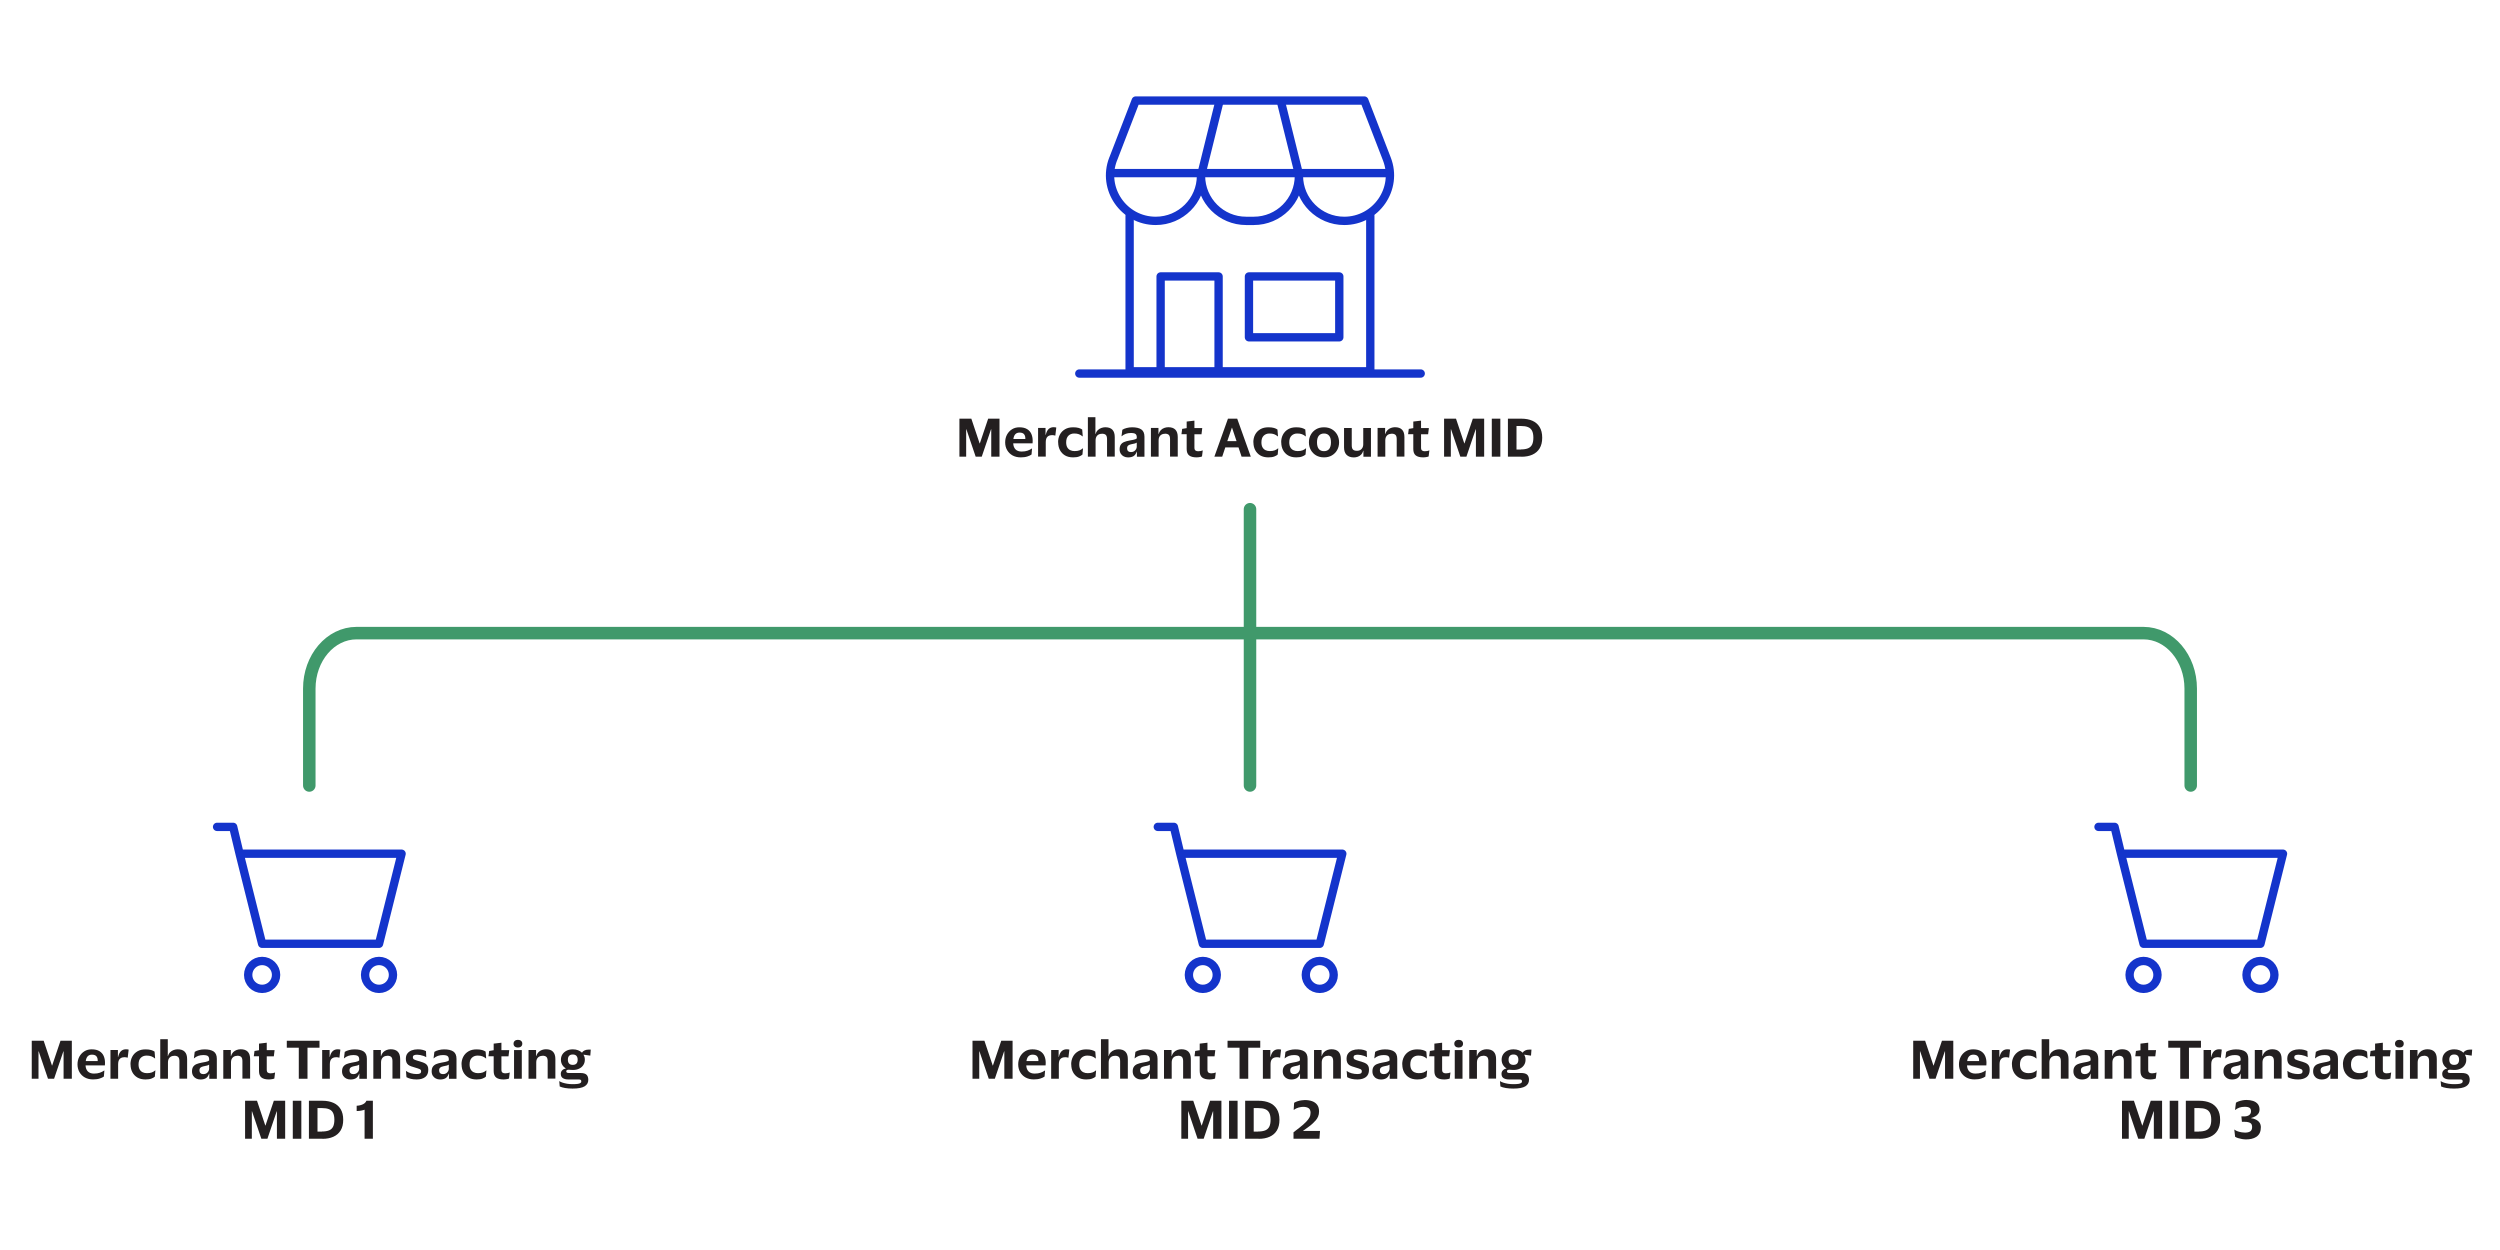 <?xml version="1.0" encoding="UTF-8"?><svg id="Layer_1" xmlns="http://www.w3.org/2000/svg" viewBox="0 0 600 300"><defs><style>.cls-1{stroke:#40996b;stroke-miterlimit:10;stroke-width:3px;}.cls-1,.cls-2,.cls-3{stroke-linecap:round;}.cls-1,.cls-2,.cls-3,.cls-4{fill:none;}.cls-5{fill:#231f20;}.cls-2,.cls-3,.cls-4{stroke:#1434cb;stroke-width:2px;}.cls-3,.cls-4{stroke-linejoin:round;}</style></defs><path class="cls-5" d="M230.26,109.6v-9.12h2.86l1.99,5.94h.05l2-5.94h2.72v9.12h-1.98v-6.58h-.05l-2.23,6.58h-1.46l-2.23-6.58h-.05v6.58h-1.62Z"/><path class="cls-5" d="M245.2,108.37c.55,0,1.02-.07,1.41-.21.39-.14.73-.31,1.03-.52h.05l-.12,1.44c-.22.17-.55.33-.99.47-.44.15-.98.22-1.61.22-.75,0-1.41-.16-1.97-.47-.56-.32-.99-.75-1.3-1.29s-.46-1.16-.46-1.85.15-1.3.44-1.85c.3-.54.7-.97,1.21-1.29.51-.32,1.1-.47,1.75-.47.78,0,1.4.15,1.87.44.47.29.81.68,1.02,1.17.21.49.31,1.03.31,1.62,0,.09,0,.19-.01.31,0,.12-.02.22-.02.31h-4.64c.03.63.22,1.11.55,1.45.34.34.83.52,1.48.52ZM244.69,103.82c-.85,0-1.34.51-1.48,1.54h2.87v-.16c0-.42-.11-.75-.32-1-.21-.25-.57-.38-1.07-.38Z"/><path class="cls-5" d="M252.44,104.44c-.46,0-.82.14-1.08.41s-.38.71-.38,1.31v3.43h-1.84v-6.89h1.79v1.67h.05c.15-.66.39-1.14.71-1.42s.71-.42,1.17-.42c.29,0,.5.03.65.08l-.23,1.93h-.05c-.09-.03-.2-.06-.32-.08s-.28-.04-.47-.04Z"/><path class="cls-5" d="M253.94,106.16c0-.69.14-1.3.43-1.85.28-.54.7-.97,1.24-1.29.54-.32,1.19-.47,1.94-.47.55,0,1,.05,1.36.16.35.11.62.23.82.38l.13,1.64h-.05c-.28-.23-.57-.41-.88-.52-.31-.12-.69-.17-1.13-.17-.56,0-1.02.18-1.38.53-.36.35-.54.88-.54,1.6,0,.49.09.89.26,1.19s.42.54.72.68c.3.15.65.22,1.03.22.47,0,.86-.06,1.16-.17.3-.11.57-.27.81-.48h.06l-.13,1.48c-.18.18-.46.33-.82.47-.36.14-.84.21-1.43.21-.76,0-1.41-.16-1.94-.47-.53-.32-.94-.75-1.22-1.29-.28-.54-.42-1.16-.42-1.85Z"/><path class="cls-5" d="M264.43,104.11c-.46,0-.82.14-1.09.42-.27.28-.4.67-.4,1.16v3.91h-1.85v-9.48h1.81v4.04h.05c.1-.38.28-.69.53-.93.25-.24.53-.41.85-.52.32-.11.63-.17.94-.17,1.51,0,2.27.79,2.27,2.36v4.69h-1.85v-4.19c0-.46-.09-.8-.28-1-.18-.2-.51-.31-.98-.31Z"/><path class="cls-5" d="M269.16,104.72l.2-1.57c.26-.18.6-.32,1.03-.43.43-.11.87-.17,1.31-.17.97,0,1.7.17,2.21.51.5.34.76.93.76,1.76v4.79h-1.81v-1.21h-.05c-.18.51-.43.87-.76,1.07s-.77.31-1.32.31c-.37,0-.7-.08-1.01-.23-.3-.15-.55-.37-.73-.66s-.28-.64-.28-1.06c0-.47.1-.85.29-1.12.19-.28.46-.49.81-.63.35-.14.75-.26,1.22-.34.4-.07.72-.13.95-.18.23-.05.41-.1.53-.15.12-.05.23-.11.32-.19v-.28c0-.35-.1-.61-.29-.77s-.56-.25-1.12-.25c-.44,0-.84.06-1.21.19-.37.13-.71.33-1.02.6h-.04ZM272.82,107.22v-1c-.1.08-.26.15-.48.22s-.52.13-.88.19c-.3.06-.53.16-.7.3-.17.14-.26.37-.26.68,0,.29.08.51.25.66.16.15.39.23.68.23.3,0,.56-.07.76-.2s.36-.3.47-.5c.11-.2.16-.4.16-.59Z"/><path class="cls-5" d="M279.56,104.11c-.46,0-.82.14-1.09.42-.27.28-.4.67-.4,1.16v3.91h-1.85v-6.89h1.81v1.46h.04c.11-.38.29-.7.53-.94.24-.24.52-.42.84-.53s.63-.17.94-.17c1.52,0,2.28.79,2.28,2.36v4.69h-1.85v-4.19c0-.46-.09-.8-.28-1-.19-.2-.51-.31-.98-.31Z"/><path class="cls-5" d="M286.66,107.42c0,.34.08.58.25.7s.38.18.65.18c.24,0,.45-.02.62-.06.17-.04.33-.09.46-.14h.02l-.18,1.45c-.07.04-.19.08-.34.11-.16.04-.32.06-.5.08-.18.02-.33.03-.46.03-.8,0-1.4-.16-1.79-.47-.4-.32-.59-.83-.59-1.55v-3.54h-1.25l.17-1.28,1.08-.18v-1.58l1.86-.22v1.78h1.88l-.18,1.49h-1.7v3.22Z"/><path class="cls-5" d="M293.33,109.6h-1.88l3.26-9.12h2.22l3.26,9.12h-2.21l-.74-2.22h-3.17l-.74,2.22ZM294.55,105.87h2.22l-1.08-3.22h-.04l-1.1,3.22Z"/><path class="cls-5" d="M300.8,106.16c0-.69.14-1.3.43-1.85.28-.54.7-.97,1.24-1.29.54-.32,1.19-.47,1.94-.47.55,0,1,.05,1.36.16.35.11.62.23.82.38l.13,1.64h-.05c-.28-.23-.57-.41-.88-.52-.31-.12-.69-.17-1.13-.17-.56,0-1.02.18-1.38.53-.36.35-.54.88-.54,1.6,0,.49.09.89.26,1.19s.42.54.72.68c.3.15.65.22,1.03.22.47,0,.86-.06,1.16-.17.3-.11.57-.27.81-.48h.06l-.13,1.48c-.18.18-.46.33-.82.47-.36.14-.84.21-1.43.21-.76,0-1.41-.16-1.94-.47-.53-.32-.94-.75-1.22-1.29-.28-.54-.42-1.16-.42-1.85Z"/><path class="cls-5" d="M307.48,106.16c0-.69.14-1.3.43-1.85.28-.54.7-.97,1.24-1.29.54-.32,1.19-.47,1.94-.47.55,0,1,.05,1.36.16.35.11.62.23.82.38l.13,1.64h-.05c-.28-.23-.57-.41-.88-.52-.31-.12-.69-.17-1.13-.17-.56,0-1.02.18-1.38.53-.36.35-.54.88-.54,1.6,0,.49.09.89.26,1.19s.42.54.72.68c.3.15.65.22,1.03.22.47,0,.86-.06,1.16-.17.3-.11.57-.27.81-.48h.06l-.13,1.48c-.18.18-.46.33-.82.47-.36.14-.84.21-1.43.21-.76,0-1.41-.16-1.94-.47-.53-.32-.94-.75-1.22-1.29-.28-.54-.42-1.16-.42-1.85Z"/><path class="cls-5" d="M317.76,102.55c.72,0,1.35.16,1.89.47.54.32.96.75,1.27,1.29.3.54.46,1.16.46,1.85s-.15,1.3-.46,1.85c-.3.54-.73.97-1.27,1.29-.54.32-1.17.47-1.89.47s-1.35-.16-1.89-.47c-.54-.32-.96-.75-1.27-1.29-.3-.54-.46-1.16-.46-1.85s.15-1.3.46-1.85c.3-.54.73-.97,1.27-1.29.54-.32,1.17-.47,1.89-.47ZM317.76,108.28c.54,0,.96-.18,1.24-.53.28-.36.43-.89.43-1.59s-.14-1.22-.43-1.58c-.28-.36-.7-.54-1.24-.54s-.96.18-1.25.54c-.29.36-.43.89-.43,1.58s.14,1.23.43,1.59c.29.36.7.53,1.25.53Z"/><path class="cls-5" d="M325.69,108.19c.45,0,.81-.14,1.08-.43.27-.29.41-.66.41-1.13v-3.91h1.85v6.89h-1.81v-1.43h-.04c-.11.38-.28.69-.52.93-.23.24-.5.41-.8.51-.3.1-.61.16-.92.16-.75,0-1.33-.2-1.75-.61-.41-.4-.62-1-.62-1.78v-4.67h1.85v4.16c0,.46.09.8.28,1,.18.2.51.31.98.31Z"/><path class="cls-5" d="M333.96,104.11c-.46,0-.82.14-1.09.42-.27.28-.4.67-.4,1.16v3.91h-1.85v-6.89h1.81v1.46h.04c.11-.38.29-.7.53-.94.24-.24.52-.42.84-.53.32-.11.63-.17.94-.17,1.52,0,2.28.79,2.28,2.36v4.69h-1.85v-4.19c0-.46-.09-.8-.28-1-.19-.2-.51-.31-.98-.31Z"/><path class="cls-5" d="M341.05,107.42c0,.34.08.58.25.7s.38.18.65.18c.24,0,.45-.02.62-.06.17-.04.33-.09.46-.14h.02l-.18,1.45c-.07.04-.19.08-.34.11s-.32.06-.5.08c-.18.02-.33.03-.46.03-.8,0-1.4-.16-1.79-.47-.4-.32-.59-.83-.59-1.55v-3.54h-1.25l.17-1.28,1.08-.18v-1.58l1.86-.22v1.78h1.88l-.18,1.49h-1.7v3.22Z"/><path class="cls-5" d="M346.58,109.6v-9.12h2.86l1.99,5.94h.05l2-5.94h2.72v9.12h-1.98v-6.58h-.05l-2.23,6.58h-1.46l-2.23-6.58h-.05v6.58h-1.62Z"/><path class="cls-5" d="M358.03,109.6v-9.12h2.05v9.12h-2.05Z"/><path class="cls-5" d="M365.12,109.6h-3.22v-9.12h3.22c1.02,0,1.9.17,2.65.5s1.33.83,1.74,1.51c.41.67.62,1.52.62,2.56s-.21,1.88-.62,2.56c-.41.67-.99,1.17-1.74,1.51s-1.63.5-2.65.5ZM365.04,107.86c.67,0,1.23-.09,1.67-.26.44-.18.77-.47.98-.88s.32-.97.32-1.67-.11-1.26-.32-1.67c-.21-.41-.54-.71-.98-.88-.44-.18-1-.26-1.67-.26h-1.08v5.64h1.08Z"/><path class="cls-3" d="M328.87,51.81v37.31h-57.76v-37.31"/><path class="cls-4" d="M267.15,38.17c-2.76,7.15,2.56,14.84,10.23,14.84,5.98,0,10.86-4.85,10.86-10.83,0,5.98,4.85,10.83,10.83,10.83h1.84c5.98,0,10.83-4.85,10.83-10.83,0,5.98,4.88,10.83,10.87,10.83,7.67,0,13-7.7,10.24-14.85l-5.42-14.03h-54.85l-5.42,14.04Z"/><line class="cls-4" x1="266.42" y1="41.55" x2="333.58" y2="41.55"/><line class="cls-4" x1="288.24" y1="42.19" x2="292.71" y2="24.14"/><line class="cls-4" x1="311.72" y1="41.73" x2="307.25" y2="23.68"/><polyline class="cls-3" points="278.55 89.12 278.55 66.35 292.46 66.35 292.46 89.12"/><rect class="cls-3" x="299.75" y="66.35" width="21.68" height="14.6"/><path class="cls-2" d="M259.03,89.65h81.94"/><path class="cls-3" d="M52.1,198.45h3.86l1.54,6.44M57.5,204.89l5.41,21.62h28.06l5.41-21.62h-38.87Z"/><circle class="cls-3" cx="62.91" cy="233.98" r="3.35"/><circle class="cls-3" cx="90.97" cy="233.98" r="3.35"/><path class="cls-5" d="M7.62,258.9v-9.12h2.86l1.99,5.94h.05l2-5.94h2.72v9.12h-1.98v-6.58h-.05l-2.23,6.58h-1.46l-2.23-6.58h-.05v6.58h-1.62Z"/><path class="cls-5" d="M22.56,257.66c.55,0,1.02-.07,1.41-.21.39-.14.73-.31,1.03-.52h.05l-.12,1.44c-.22.17-.55.33-.99.47-.44.15-.98.22-1.61.22-.75,0-1.41-.16-1.97-.47s-.99-.75-1.3-1.29c-.3-.54-.46-1.16-.46-1.85s.15-1.3.44-1.85c.3-.54.7-.97,1.21-1.29.51-.32,1.1-.47,1.75-.47.78,0,1.4.15,1.87.44.47.29.81.68,1.02,1.17.21.49.31,1.03.31,1.62,0,.09,0,.19-.01.31s-.02.22-.02.31h-4.64c.03.63.22,1.11.55,1.45.34.34.83.52,1.48.52ZM22.06,253.12c-.85,0-1.34.51-1.48,1.54h2.87v-.16c0-.42-.11-.75-.32-1-.21-.25-.57-.38-1.07-.38Z"/><path class="cls-5" d="M29.81,253.74c-.46,0-.82.14-1.08.41s-.38.71-.38,1.31v3.43h-1.84v-6.89h1.79v1.67h.05c.15-.66.39-1.14.71-1.42.32-.28.71-.42,1.17-.42.29,0,.5.03.65.08l-.23,1.93h-.05c-.09-.03-.2-.06-.32-.08s-.28-.04-.47-.04Z"/><path class="cls-5" d="M31.31,255.46c0-.69.14-1.3.43-1.85.28-.54.7-.97,1.24-1.29s1.19-.47,1.94-.47c.55,0,1,.05,1.36.16s.62.23.82.38l.13,1.64h-.05c-.28-.23-.57-.41-.88-.52-.31-.12-.69-.17-1.13-.17-.56,0-1.02.18-1.38.53-.36.35-.54.88-.54,1.6,0,.49.09.89.26,1.19s.42.54.72.68c.3.15.65.22,1.03.22.47,0,.86-.06,1.16-.17.3-.11.57-.27.81-.48h.06l-.13,1.48c-.18.18-.46.33-.82.47-.36.14-.84.21-1.43.21-.76,0-1.41-.16-1.94-.47-.53-.32-.94-.75-1.22-1.29-.28-.54-.42-1.16-.42-1.85Z"/><path class="cls-5" d="M41.8,253.4c-.46,0-.82.14-1.09.42-.27.28-.4.67-.4,1.16v3.91h-1.85v-9.48h1.81v4.04h.05c.1-.38.28-.69.53-.93.25-.24.53-.41.85-.52.32-.11.63-.17.94-.17,1.51,0,2.27.79,2.27,2.36v4.69h-1.85v-4.19c0-.46-.09-.8-.28-1s-.51-.31-.98-.31Z"/><path class="cls-5" d="M46.53,254.02l.2-1.57c.26-.18.6-.32,1.03-.43.43-.11.87-.17,1.31-.17.97,0,1.7.17,2.21.51.5.34.76.93.76,1.76v4.79h-1.81v-1.21h-.05c-.18.51-.43.87-.76,1.07-.33.2-.77.31-1.32.31-.37,0-.7-.08-1.01-.23-.3-.15-.55-.37-.73-.66-.18-.29-.28-.64-.28-1.06,0-.47.1-.85.29-1.12s.46-.49.81-.63.75-.26,1.22-.34c.4-.07.72-.13.95-.18.23-.05.41-.1.53-.15.12-.05.23-.11.32-.19v-.28c0-.35-.1-.61-.29-.77-.19-.16-.56-.25-1.12-.25-.44,0-.84.06-1.21.19s-.71.33-1.02.6h-.04ZM50.19,256.51v-1c-.1.08-.26.15-.48.22s-.52.13-.88.19c-.3.06-.53.16-.7.3-.17.14-.26.37-.26.68,0,.29.08.51.25.66.16.15.39.23.68.23.3,0,.56-.07.76-.2.2-.13.36-.3.47-.5.11-.2.16-.4.16-.59Z"/><path class="cls-5" d="M56.93,253.4c-.46,0-.82.14-1.09.42-.27.28-.4.67-.4,1.16v3.91h-1.85v-6.89h1.81v1.46h.04c.11-.38.29-.7.53-.94.24-.24.52-.42.84-.53.32-.11.63-.17.94-.17,1.52,0,2.28.79,2.28,2.36v4.69h-1.85v-4.19c0-.46-.09-.8-.28-1-.19-.2-.51-.31-.98-.31Z"/><path class="cls-5" d="M64.02,256.72c0,.34.08.58.25.7.17.12.38.18.65.18.24,0,.45-.02.62-.06.17-.04.33-.09.46-.14h.02l-.18,1.45c-.07.04-.19.08-.34.11-.16.04-.32.06-.5.08-.18.02-.33.03-.46.03-.8,0-1.4-.16-1.79-.47s-.59-.83-.59-1.55v-3.54h-1.25l.17-1.28,1.08-.18v-1.58l1.86-.22v1.78h1.88l-.18,1.49h-1.7v3.22Z"/><path class="cls-5" d="M71.71,258.9v-7.45h-2.88v-1.67h7.85v1.67h-2.88v7.45h-2.09Z"/><path class="cls-5" d="M80.62,253.74c-.46,0-.82.14-1.08.41s-.38.71-.38,1.31v3.43h-1.84v-6.89h1.79v1.67h.05c.15-.66.39-1.14.71-1.42.32-.28.71-.42,1.17-.42.29,0,.5.03.65.08l-.23,1.93h-.05c-.09-.03-.2-.06-.32-.08s-.28-.04-.47-.04Z"/><path class="cls-5" d="M82.54,254.02l.2-1.57c.26-.18.6-.32,1.03-.43.43-.11.87-.17,1.31-.17.97,0,1.7.17,2.21.51.5.34.76.93.76,1.76v4.79h-1.81v-1.21h-.05c-.18.51-.43.87-.76,1.07-.33.2-.77.31-1.32.31-.37,0-.7-.08-1.01-.23-.3-.15-.55-.37-.73-.66-.18-.29-.28-.64-.28-1.06,0-.47.1-.85.29-1.12s.46-.49.81-.63.75-.26,1.22-.34c.4-.07.72-.13.95-.18.23-.05.41-.1.53-.15.12-.05.23-.11.32-.19v-.28c0-.35-.1-.61-.29-.77-.19-.16-.56-.25-1.12-.25-.44,0-.84.06-1.21.19s-.71.33-1.02.6h-.04ZM86.2,256.51v-1c-.1.08-.26.15-.48.22s-.52.13-.88.19c-.3.06-.53.16-.7.3-.17.14-.26.37-.26.68,0,.29.08.51.25.66.16.15.39.23.68.23.3,0,.56-.07.76-.2.2-.13.36-.3.47-.5.11-.2.16-.4.16-.59Z"/><path class="cls-5" d="M92.94,253.4c-.46,0-.82.14-1.09.42-.27.28-.4.67-.4,1.16v3.91h-1.85v-6.89h1.81v1.46h.04c.11-.38.29-.7.53-.94.24-.24.52-.42.84-.53.32-.11.63-.17.94-.17,1.52,0,2.28.79,2.28,2.36v4.69h-1.85v-4.19c0-.46-.09-.8-.28-1-.19-.2-.51-.31-.98-.31Z"/><path class="cls-5" d="M97.41,254.04c0-.48.12-.88.37-1.21.25-.33.59-.57,1.01-.74.43-.16.91-.25,1.46-.25.46,0,.86.04,1.19.13.33.09.6.19.8.3l.06,1.45h-.02c-.17-.11-.38-.21-.63-.3-.25-.09-.52-.16-.79-.21-.28-.05-.53-.08-.75-.08-.3,0-.54.04-.73.12-.19.08-.29.24-.29.49s.1.43.29.53c.2.1.54.22,1.03.37.35.1.67.2.97.3.29.1.54.21.75.35.21.14.37.32.49.55.12.23.17.53.17.91,0,.78-.25,1.36-.74,1.74-.5.38-1.18.58-2.04.58-.54,0-1.01-.05-1.41-.15-.4-.1-.75-.23-1.05-.4l-.12-1.5h.01c.33.25.72.44,1.17.56s.91.19,1.37.19c.39,0,.67-.05.84-.15s.25-.27.25-.51-.11-.41-.34-.52c-.22-.1-.6-.23-1.12-.38-.33-.1-.63-.19-.89-.28-.27-.09-.5-.21-.7-.35-.2-.14-.35-.34-.46-.58-.11-.24-.16-.56-.16-.95Z"/><path class="cls-5" d="M104.05,254.02l.2-1.57c.26-.18.6-.32,1.03-.43.43-.11.87-.17,1.31-.17.97,0,1.7.17,2.21.51.5.34.76.93.76,1.76v4.79h-1.81v-1.21h-.05c-.18.51-.43.87-.76,1.07-.33.2-.77.31-1.32.31-.37,0-.7-.08-1.01-.23-.3-.15-.55-.37-.73-.66-.18-.29-.28-.64-.28-1.06,0-.47.1-.85.29-1.12s.46-.49.81-.63.75-.26,1.22-.34c.4-.07.72-.13.95-.18.23-.05.41-.1.53-.15.12-.05.23-.11.32-.19v-.28c0-.35-.1-.61-.29-.77-.19-.16-.56-.25-1.12-.25-.44,0-.84.06-1.21.19s-.71.33-1.02.6h-.04ZM107.71,256.51v-1c-.1.08-.26.15-.48.22s-.52.13-.88.19c-.3.06-.53.16-.7.3-.17.14-.26.37-.26.68,0,.29.08.51.25.66.16.15.39.23.68.23.3,0,.56-.07.76-.2.2-.13.36-.3.47-.5.11-.2.16-.4.16-.59Z"/><path class="cls-5" d="M110.76,255.46c0-.69.14-1.3.43-1.85.28-.54.7-.97,1.24-1.29s1.19-.47,1.94-.47c.55,0,1,.05,1.36.16s.62.23.82.38l.13,1.64h-.05c-.28-.23-.57-.41-.88-.52-.31-.12-.69-.17-1.13-.17-.56,0-1.02.18-1.38.53-.36.35-.54.88-.54,1.6,0,.49.09.89.26,1.19s.42.54.72.68c.3.15.65.22,1.03.22.47,0,.86-.06,1.16-.17.3-.11.57-.27.81-.48h.06l-.13,1.48c-.18.18-.46.33-.82.47-.36.14-.84.21-1.43.21-.76,0-1.41-.16-1.94-.47-.53-.32-.94-.75-1.22-1.29-.28-.54-.42-1.16-.42-1.85Z"/><path class="cls-5" d="M120.34,256.72c0,.34.08.58.25.7.17.12.38.18.65.18.24,0,.45-.02.62-.06.17-.04.33-.09.46-.14h.02l-.18,1.45c-.07.04-.19.08-.34.11-.16.04-.32.06-.5.08-.18.02-.33.03-.46.03-.8,0-1.4-.16-1.79-.47s-.59-.83-.59-1.55v-3.54h-1.25l.17-1.28,1.08-.18v-1.58l1.86-.22v1.78h1.88l-.18,1.49h-1.7v3.22Z"/><path class="cls-5" d="M123.25,250.48c0-.28.1-.5.29-.67.2-.17.45-.25.76-.25s.57.08.76.25c.2.17.29.39.29.67s-.1.52-.29.68c-.2.17-.45.25-.76.25s-.57-.08-.76-.25c-.2-.17-.29-.4-.29-.68ZM125.23,252.01v6.89h-1.86v-6.89h1.86Z"/><path class="cls-5" d="M130.19,253.4c-.46,0-.82.14-1.09.42-.27.28-.4.67-.4,1.16v3.91h-1.85v-6.89h1.81v1.46h.04c.11-.38.29-.7.53-.94.24-.24.52-.42.84-.53.32-.11.63-.17.94-.17,1.52,0,2.28.79,2.28,2.36v4.69h-1.85v-4.19c0-.46-.09-.8-.28-1-.19-.2-.51-.31-.98-.31Z"/><path class="cls-5" d="M139.29,257.52c.7,0,1.19.14,1.47.41.28.27.43.68.43,1.24,0,.66-.29,1.18-.87,1.54-.58.36-1.55.55-2.91.55-.66,0-1.26-.05-1.8-.14s-.96-.22-1.28-.37l-.11-1.27h.04c.16.12.41.24.74.35.33.11.71.2,1.13.27.42.07.86.1,1.32.1.55,0,.98-.03,1.27-.08.3-.05.5-.13.62-.23.12-.1.17-.22.17-.37,0-.17-.05-.28-.14-.35-.09-.06-.25-.1-.47-.1h-2.51c-.54,0-.98-.11-1.31-.32s-.49-.56-.49-1.04c0-.34.12-.63.35-.85.23-.22.52-.37.88-.44h0c-.38-.22-.67-.5-.88-.86-.21-.36-.32-.77-.32-1.23,0-.49.12-.92.36-1.29.24-.37.58-.66,1.01-.88s.93-.32,1.49-.32c.46,0,.87.07,1.24.21.37.14.68.33.94.58h.05c.1-.22.3-.4.58-.53.28-.13.57-.19.88-.19h.61l-.11,1.44-1.61-.23-.02.04c.22.34.32.73.32,1.16,0,.5-.12.93-.37,1.3-.24.37-.58.66-1.01.86-.43.21-.93.31-1.49.31-.22,0-.43,0-.61-.03s-.31-.03-.37-.03c-.41,0-.61.12-.61.37,0,.15.05.26.15.32.1.06.23.09.4.09h2.87ZM137.46,253.08c-.39,0-.69.11-.88.33-.2.22-.29.53-.29.92s.1.71.29.92c.2.22.49.32.88.32s.7-.11.89-.32c.2-.22.29-.52.29-.92s-.1-.7-.29-.92c-.2-.22-.49-.33-.89-.33Z"/><path class="cls-5" d="M58.82,273.3v-9.12h2.86l1.99,5.94h.05l2-5.94h2.72v9.12h-1.98v-6.58h-.05l-2.23,6.58h-1.46l-2.23-6.58h-.05v6.58h-1.62Z"/><path class="cls-5" d="M70.27,273.3v-9.12h2.05v9.12h-2.05Z"/><path class="cls-5" d="M77.36,273.3h-3.22v-9.12h3.22c1.02,0,1.9.17,2.65.5s1.33.83,1.74,1.51c.41.67.62,1.52.62,2.56s-.21,1.88-.62,2.56c-.41.67-.99,1.17-1.74,1.51s-1.63.5-2.65.5ZM77.28,271.56c.67,0,1.23-.09,1.67-.26s.77-.47.98-.88c.21-.41.32-.97.32-1.67s-.11-1.26-.32-1.67-.54-.71-.98-.88c-.44-.18-1-.26-1.67-.26h-1.08v5.64h1.08Z"/><path class="cls-5" d="M87.49,266.33c-.15.07-.41.14-.77.21-.36.07-.74.11-1.12.11v-1.27c.58-.03,1.07-.15,1.49-.35.42-.2.7-.48.85-.85h1.55v9.12h-1.99v-6.97Z"/><path class="cls-3" d="M277.87,198.45h3.86l1.54,6.44M283.27,204.89l5.41,21.62h28.06l5.41-21.62h-38.87Z"/><circle class="cls-3" cx="288.68" cy="233.98" r="3.35"/><circle class="cls-3" cx="316.74" cy="233.98" r="3.35"/><path class="cls-5" d="M233.4,258.9v-9.12h2.86l1.99,5.94h.05l2-5.94h2.72v9.12h-1.98v-6.58h-.05l-2.23,6.58h-1.46l-2.23-6.58h-.05v6.58h-1.62Z"/><path class="cls-5" d="M248.33,257.66c.55,0,1.02-.07,1.41-.21.39-.14.73-.31,1.03-.52h.05l-.12,1.44c-.22.17-.55.33-.99.47-.44.15-.98.22-1.61.22-.75,0-1.41-.16-1.97-.47s-.99-.75-1.3-1.29c-.3-.54-.46-1.16-.46-1.85s.15-1.3.44-1.85c.3-.54.7-.97,1.21-1.29.51-.32,1.1-.47,1.75-.47.78,0,1.4.15,1.87.44.47.29.81.68,1.02,1.17.21.49.31,1.03.31,1.62,0,.09,0,.19-.01.31s-.02.22-.02.31h-4.64c.03.63.22,1.11.55,1.45.34.34.83.52,1.48.52ZM247.83,253.12c-.85,0-1.34.51-1.48,1.54h2.87v-.16c0-.42-.11-.75-.32-1-.21-.25-.57-.38-1.07-.38Z"/><path class="cls-5" d="M255.58,253.74c-.46,0-.82.14-1.08.41s-.38.71-.38,1.31v3.43h-1.84v-6.89h1.79v1.67h.05c.15-.66.39-1.14.71-1.42.32-.28.71-.42,1.17-.42.29,0,.5.03.65.08l-.23,1.93h-.05c-.09-.03-.2-.06-.32-.08s-.28-.04-.47-.04Z"/><path class="cls-5" d="M257.08,255.46c0-.69.14-1.3.43-1.85.28-.54.7-.97,1.24-1.29s1.19-.47,1.94-.47c.55,0,1,.05,1.36.16s.62.23.82.38l.13,1.64h-.05c-.28-.23-.57-.41-.88-.52-.31-.12-.69-.17-1.13-.17-.56,0-1.02.18-1.38.53-.36.35-.54.88-.54,1.6,0,.49.09.89.26,1.19s.42.54.72.68c.3.15.65.22,1.03.22.47,0,.86-.06,1.16-.17.3-.11.57-.27.81-.48h.06l-.13,1.48c-.18.18-.46.33-.82.47-.36.14-.84.21-1.43.21-.76,0-1.41-.16-1.94-.47-.53-.32-.94-.75-1.22-1.29-.28-.54-.42-1.16-.42-1.85Z"/><path class="cls-5" d="M267.57,253.4c-.46,0-.82.14-1.09.42-.27.28-.4.67-.4,1.16v3.91h-1.85v-9.48h1.81v4.04h.05c.1-.38.28-.69.53-.93.25-.24.53-.41.85-.52.32-.11.63-.17.94-.17,1.51,0,2.27.79,2.27,2.36v4.69h-1.85v-4.19c0-.46-.09-.8-.28-1s-.51-.31-.98-.31Z"/><path class="cls-5" d="M272.3,254.02l.2-1.57c.26-.18.6-.32,1.03-.43.43-.11.87-.17,1.31-.17.97,0,1.7.17,2.21.51.5.34.76.93.76,1.76v4.79h-1.81v-1.21h-.05c-.18.51-.43.87-.76,1.07-.33.2-.77.31-1.32.31-.37,0-.7-.08-1.01-.23-.3-.15-.55-.37-.73-.66-.18-.29-.28-.64-.28-1.06,0-.47.1-.85.29-1.12s.46-.49.81-.63.75-.26,1.22-.34c.4-.07.72-.13.95-.18.23-.05.41-.1.53-.15.12-.05.23-.11.32-.19v-.28c0-.35-.1-.61-.29-.77-.19-.16-.56-.25-1.12-.25-.44,0-.84.06-1.21.19s-.71.33-1.02.6h-.04ZM275.96,256.51v-1c-.1.08-.26.15-.48.22s-.52.13-.88.19c-.3.06-.53.16-.7.3-.17.14-.26.37-.26.68,0,.29.08.51.25.66.16.15.39.23.68.23.3,0,.56-.07.76-.2.2-.13.36-.3.47-.5.11-.2.16-.4.16-.59Z"/><path class="cls-5" d="M282.7,253.4c-.46,0-.82.14-1.09.42-.27.28-.4.67-.4,1.16v3.91h-1.85v-6.89h1.81v1.46h.04c.11-.38.29-.7.53-.94.24-.24.52-.42.84-.53.32-.11.63-.17.94-.17,1.52,0,2.28.79,2.28,2.36v4.69h-1.85v-4.19c0-.46-.09-.8-.28-1-.19-.2-.51-.31-.98-.31Z"/><path class="cls-5" d="M289.79,256.72c0,.34.08.58.25.7.17.12.38.18.65.18.24,0,.45-.02.62-.06.17-.04.33-.09.46-.14h.02l-.18,1.45c-.07.04-.19.08-.34.11-.16.04-.32.06-.5.08-.18.02-.33.03-.46.03-.8,0-1.4-.16-1.79-.47s-.59-.83-.59-1.55v-3.54h-1.25l.17-1.28,1.08-.18v-1.58l1.86-.22v1.78h1.88l-.18,1.49h-1.7v3.22Z"/><path class="cls-5" d="M297.49,258.9v-7.45h-2.88v-1.67h7.85v1.67h-2.88v7.45h-2.09Z"/><path class="cls-5" d="M306.39,253.74c-.46,0-.82.14-1.08.41s-.38.71-.38,1.31v3.43h-1.84v-6.89h1.79v1.67h.05c.15-.66.39-1.14.71-1.42.32-.28.71-.42,1.17-.42.29,0,.5.03.65.08l-.23,1.93h-.05c-.09-.03-.2-.06-.32-.08s-.28-.04-.47-.04Z"/><path class="cls-5" d="M308.31,254.02l.2-1.57c.26-.18.6-.32,1.03-.43.43-.11.87-.17,1.31-.17.97,0,1.7.17,2.21.51s.76.93.76,1.76v4.79h-1.81v-1.21h-.05c-.18.51-.43.87-.76,1.07-.33.2-.77.31-1.32.31-.37,0-.7-.08-1.01-.23-.3-.15-.55-.37-.73-.66-.18-.29-.28-.64-.28-1.06,0-.47.1-.85.29-1.12.19-.28.46-.49.81-.63.35-.14.75-.26,1.22-.34.4-.07.72-.13.95-.18.23-.05.41-.1.53-.15.12-.05.23-.11.32-.19v-.28c0-.35-.1-.61-.29-.77-.19-.16-.56-.25-1.12-.25-.44,0-.84.06-1.21.19s-.71.33-1.02.6h-.04ZM311.97,256.51v-1c-.1.08-.26.15-.48.22-.22.06-.52.13-.88.19-.3.06-.53.16-.7.3-.17.14-.26.37-.26.68,0,.29.08.51.25.66s.39.23.68.23c.3,0,.56-.07.76-.2.2-.13.36-.3.47-.5.11-.2.16-.4.16-.59Z"/><path class="cls-5" d="M318.71,253.4c-.46,0-.82.14-1.09.42-.27.28-.4.67-.4,1.16v3.91h-1.85v-6.89h1.81v1.46h.04c.11-.38.29-.7.53-.94.24-.24.52-.42.84-.53.32-.11.63-.17.94-.17,1.52,0,2.28.79,2.28,2.36v4.69h-1.85v-4.19c0-.46-.09-.8-.28-1s-.51-.31-.98-.31Z"/><path class="cls-5" d="M323.18,254.04c0-.48.12-.88.37-1.21.25-.33.59-.57,1.01-.74.43-.16.91-.25,1.46-.25.46,0,.86.04,1.19.13.33.09.6.19.8.3l.06,1.45h-.02c-.17-.11-.38-.21-.63-.3-.25-.09-.52-.16-.79-.21-.28-.05-.53-.08-.75-.08-.3,0-.54.04-.73.12-.19.08-.29.24-.29.49s.1.43.29.53.54.22,1.03.37c.35.1.67.2.97.3.29.1.54.21.75.35.21.14.37.32.49.55.12.23.17.53.17.91,0,.78-.25,1.36-.74,1.74-.5.38-1.18.58-2.04.58-.54,0-1.01-.05-1.41-.15s-.75-.23-1.05-.4l-.12-1.5h.01c.33.25.72.44,1.17.56s.91.19,1.37.19c.39,0,.67-.05.84-.15s.25-.27.25-.51-.11-.41-.34-.52c-.22-.1-.6-.23-1.12-.38-.33-.1-.63-.19-.89-.28-.27-.09-.5-.21-.7-.35-.2-.14-.35-.34-.46-.58-.11-.24-.16-.56-.16-.95Z"/><path class="cls-5" d="M329.83,254.02l.2-1.57c.26-.18.6-.32,1.03-.43.43-.11.87-.17,1.31-.17.97,0,1.7.17,2.21.51.5.34.76.93.76,1.76v4.79h-1.81v-1.21h-.05c-.18.51-.43.87-.76,1.07-.33.2-.77.31-1.32.31-.37,0-.7-.08-1.01-.23s-.55-.37-.73-.66c-.18-.29-.28-.64-.28-1.06,0-.47.1-.85.29-1.12.19-.28.46-.49.81-.63.35-.14.75-.26,1.22-.34.4-.07.72-.13.95-.18s.41-.1.53-.15c.12-.05.23-.11.32-.19v-.28c0-.35-.1-.61-.29-.77-.19-.16-.56-.25-1.12-.25-.44,0-.84.06-1.21.19s-.71.33-1.02.6h-.04ZM333.49,256.51v-1c-.1.08-.26.15-.48.22-.22.06-.52.13-.88.19-.3.06-.53.16-.7.3-.17.14-.26.37-.26.68,0,.29.08.51.25.66.16.15.39.23.68.23.3,0,.56-.07.76-.2.2-.13.36-.3.47-.5.11-.2.16-.4.16-.59Z"/><path class="cls-5" d="M336.53,255.46c0-.69.14-1.3.43-1.85.28-.54.7-.97,1.24-1.29s1.19-.47,1.94-.47c.55,0,1,.05,1.36.16.35.11.62.23.82.38l.13,1.64h-.05c-.28-.23-.57-.41-.88-.52-.31-.12-.69-.17-1.13-.17-.56,0-1.02.18-1.38.53-.36.35-.54.88-.54,1.6,0,.49.09.89.26,1.19s.42.54.72.68.65.22,1.03.22c.47,0,.86-.06,1.16-.17.3-.11.57-.27.81-.48h.06l-.13,1.48c-.18.18-.46.33-.82.47-.36.14-.84.21-1.43.21-.76,0-1.41-.16-1.94-.47-.53-.32-.94-.75-1.22-1.29-.28-.54-.42-1.16-.42-1.85Z"/><path class="cls-5" d="M346.11,256.72c0,.34.08.58.25.7.17.12.38.18.65.18.24,0,.45-.02.62-.06.17-.04.33-.09.46-.14h.02l-.18,1.45c-.07.04-.19.08-.34.11-.16.04-.32.06-.5.08-.18.02-.33.03-.46.03-.8,0-1.4-.16-1.79-.47-.4-.32-.59-.83-.59-1.55v-3.54h-1.25l.17-1.28,1.08-.18v-1.58l1.86-.22v1.78h1.88l-.18,1.49h-1.7v3.22Z"/><path class="cls-5" d="M349.03,250.48c0-.28.1-.5.29-.67.2-.17.45-.25.76-.25s.57.08.76.25.29.39.29.67-.1.52-.29.68c-.2.17-.45.25-.76.25s-.57-.08-.76-.25c-.2-.17-.29-.4-.29-.68ZM351,252.01v6.89h-1.86v-6.89h1.86Z"/><path class="cls-5" d="M355.96,253.4c-.46,0-.82.14-1.09.42-.27.28-.4.67-.4,1.16v3.91h-1.85v-6.89h1.81v1.46h.04c.11-.38.29-.7.53-.94.24-.24.52-.42.84-.53.32-.11.63-.17.94-.17,1.52,0,2.28.79,2.28,2.36v4.69h-1.85v-4.19c0-.46-.09-.8-.28-1-.19-.2-.51-.31-.98-.31Z"/><path class="cls-5" d="M365.06,257.52c.7,0,1.19.14,1.47.41.28.27.43.68.43,1.24,0,.66-.29,1.18-.87,1.54-.58.36-1.55.55-2.91.55-.66,0-1.26-.05-1.8-.14s-.96-.22-1.28-.37l-.11-1.27h.04c.16.12.41.24.74.35.33.11.71.2,1.13.27.42.07.86.1,1.32.1.55,0,.98-.03,1.27-.08.3-.05.5-.13.62-.23s.17-.22.17-.37c0-.17-.05-.28-.14-.35-.09-.06-.25-.1-.47-.1h-2.51c-.54,0-.98-.11-1.31-.32s-.49-.56-.49-1.04c0-.34.12-.63.35-.85.23-.22.52-.37.88-.44h0c-.38-.22-.67-.5-.88-.86-.21-.36-.32-.77-.32-1.23,0-.49.12-.92.36-1.29.24-.37.58-.66,1.01-.88.43-.21.93-.32,1.49-.32.46,0,.87.07,1.24.21.37.14.68.33.94.58h.05c.1-.22.3-.4.58-.53.28-.13.57-.19.88-.19h.61l-.11,1.44-1.61-.23-.02.04c.22.34.32.73.32,1.16,0,.5-.12.93-.37,1.3-.24.37-.58.66-1.01.86-.43.21-.93.31-1.49.31-.22,0-.43,0-.61-.03-.18-.02-.31-.03-.37-.03-.41,0-.61.12-.61.37,0,.15.05.26.15.32.1.06.23.09.4.09h2.87ZM363.23,253.08c-.39,0-.69.11-.88.33-.2.22-.29.53-.29.92s.1.71.29.92c.2.22.49.32.88.32s.7-.11.89-.32.29-.52.29-.92-.1-.7-.29-.92c-.2-.22-.49-.33-.89-.33Z"/><path class="cls-5" d="M283.52,273.3v-9.12h2.86l1.99,5.94h.05l2-5.94h2.72v9.12h-1.98v-6.58h-.05l-2.23,6.58h-1.46l-2.23-6.58h-.05v6.58h-1.62Z"/><path class="cls-5" d="M294.97,273.3v-9.12h2.05v9.12h-2.05Z"/><path class="cls-5" d="M302.06,273.3h-3.22v-9.12h3.22c1.02,0,1.9.17,2.65.5s1.33.83,1.74,1.51c.41.67.62,1.52.62,2.56s-.21,1.88-.62,2.56-.99,1.17-1.74,1.51-1.63.5-2.65.5ZM301.97,271.56c.67,0,1.23-.09,1.67-.26.44-.18.77-.47.98-.88.21-.41.32-.97.32-1.67s-.11-1.26-.32-1.67-.54-.71-.98-.88c-.44-.18-1-.26-1.67-.26h-1.08v5.64h1.08Z"/><path class="cls-5" d="M312.76,265.64c-.31,0-.68.06-1.1.17-.42.12-.8.3-1.13.55h-.05l.11-1.69c.22-.14.48-.26.78-.36.3-.1.6-.17.91-.22.31-.05.6-.08.86-.08.67,0,1.26.09,1.78.28.51.19.92.48,1.21.88.3.4.44.93.44,1.58,0,.46-.07.87-.22,1.21-.14.34-.33.64-.56.91-.23.26-.48.52-.74.76-.22.21-.53.47-.95.78s-.89.65-1.42,1.02h4.12l-.13,1.87h-6.23v-1.55c.51-.39.96-.73,1.33-1.03.38-.29.7-.56.98-.8s.54-.49.77-.74c.31-.32.56-.65.74-.98.18-.34.27-.71.27-1.13,0-.53-.16-.9-.47-1.11-.32-.21-.75-.32-1.29-.32Z"/><path class="cls-3" d="M503.64,198.45h3.86l1.54,6.44M509.04,204.89l5.41,21.62h28.06l5.41-21.62h-38.87Z"/><circle class="cls-3" cx="514.45" cy="233.98" r="3.35"/><circle class="cls-3" cx="542.51" cy="233.98" r="3.35"/><path class="cls-5" d="M459.17,258.9v-9.12h2.86l1.99,5.94h.05l2-5.94h2.72v9.12h-1.98v-6.58h-.05l-2.23,6.58h-1.46l-2.23-6.58h-.05v6.58h-1.62Z"/><path class="cls-5" d="M474.11,257.66c.55,0,1.02-.07,1.41-.21.39-.14.73-.31,1.03-.52h.05l-.12,1.44c-.22.17-.55.33-.99.47-.44.15-.98.22-1.61.22-.75,0-1.41-.16-1.97-.47-.56-.32-.99-.75-1.3-1.29-.3-.54-.46-1.16-.46-1.85s.15-1.3.44-1.85.7-.97,1.21-1.29,1.1-.47,1.75-.47c.78,0,1.4.15,1.87.44.47.29.81.68,1.02,1.17.21.49.31,1.03.31,1.62,0,.09,0,.19-.01.31s-.02.22-.02.31h-4.64c.03.63.22,1.11.55,1.45.34.34.83.52,1.48.52ZM473.6,253.12c-.85,0-1.34.51-1.48,1.54h2.87v-.16c0-.42-.11-.75-.32-1-.21-.25-.57-.38-1.07-.38Z"/><path class="cls-5" d="M481.35,253.74c-.46,0-.82.14-1.08.41s-.38.71-.38,1.31v3.43h-1.84v-6.89h1.79v1.67h.05c.15-.66.39-1.14.71-1.42.32-.28.71-.42,1.17-.42.29,0,.5.03.65.08l-.23,1.93h-.05c-.09-.03-.2-.06-.32-.08s-.28-.04-.47-.04Z"/><path class="cls-5" d="M482.85,255.46c0-.69.14-1.3.43-1.85.28-.54.7-.97,1.24-1.29s1.19-.47,1.94-.47c.55,0,1,.05,1.36.16.35.11.62.23.82.38l.13,1.64h-.05c-.28-.23-.57-.41-.88-.52-.31-.12-.69-.17-1.13-.17-.56,0-1.02.18-1.38.53-.36.35-.54.88-.54,1.6,0,.49.09.89.26,1.19s.42.54.72.68.65.22,1.03.22c.47,0,.86-.06,1.16-.17.3-.11.57-.27.81-.48h.06l-.13,1.48c-.18.18-.46.33-.82.47-.36.14-.84.21-1.43.21-.76,0-1.41-.16-1.94-.47-.53-.32-.94-.75-1.22-1.29-.28-.54-.42-1.16-.42-1.85Z"/><path class="cls-5" d="M493.34,253.4c-.46,0-.82.14-1.09.42-.27.28-.4.67-.4,1.16v3.91h-1.85v-9.48h1.81v4.04h.05c.1-.38.28-.69.53-.93.25-.24.53-.41.85-.52.32-.11.63-.17.94-.17,1.51,0,2.27.79,2.27,2.36v4.69h-1.85v-4.19c0-.46-.09-.8-.28-1-.18-.2-.51-.31-.98-.31Z"/><path class="cls-5" d="M498.07,254.02l.2-1.57c.26-.18.6-.32,1.03-.43.43-.11.87-.17,1.31-.17.97,0,1.7.17,2.21.51.5.34.76.93.76,1.76v4.79h-1.81v-1.21h-.05c-.18.51-.43.87-.76,1.07-.33.2-.77.31-1.32.31-.37,0-.7-.08-1.01-.23s-.55-.37-.73-.66c-.18-.29-.28-.64-.28-1.06,0-.47.1-.85.29-1.12.19-.28.46-.49.81-.63.35-.14.75-.26,1.22-.34.4-.07.72-.13.95-.18s.41-.1.53-.15c.12-.05.23-.11.32-.19v-.28c0-.35-.1-.61-.29-.77-.19-.16-.56-.25-1.12-.25-.44,0-.84.06-1.21.19s-.71.33-1.02.6h-.04ZM501.73,256.51v-1c-.1.08-.26.15-.48.22-.22.06-.52.13-.88.19-.3.06-.53.16-.7.3-.17.14-.26.37-.26.68,0,.29.08.51.25.66.16.15.39.23.68.23.3,0,.56-.07.76-.2.2-.13.36-.3.47-.5.11-.2.16-.4.16-.59Z"/><path class="cls-5" d="M508.47,253.4c-.46,0-.82.14-1.09.42-.27.28-.4.67-.4,1.16v3.91h-1.85v-6.89h1.81v1.46h.04c.11-.38.29-.7.53-.94.24-.24.52-.42.84-.53.32-.11.63-.17.94-.17,1.52,0,2.28.79,2.28,2.36v4.69h-1.85v-4.19c0-.46-.09-.8-.28-1-.19-.2-.51-.31-.98-.31Z"/><path class="cls-5" d="M515.57,256.72c0,.34.08.58.25.7.17.12.38.18.65.18.24,0,.45-.02.62-.06.17-.04.33-.09.46-.14h.02l-.18,1.45c-.07.04-.19.08-.34.11-.16.04-.32.06-.5.08-.18.02-.33.03-.46.03-.8,0-1.4-.16-1.79-.47-.4-.32-.59-.83-.59-1.55v-3.54h-1.25l.17-1.28,1.08-.18v-1.58l1.86-.22v1.78h1.88l-.18,1.49h-1.7v3.22Z"/><path class="cls-5" d="M523.26,258.9v-7.45h-2.88v-1.67h7.85v1.67h-2.88v7.45h-2.09Z"/><path class="cls-5" d="M532.16,253.74c-.46,0-.82.14-1.08.41s-.38.71-.38,1.31v3.43h-1.84v-6.89h1.79v1.67h.05c.15-.66.39-1.14.71-1.42.32-.28.71-.42,1.17-.42.29,0,.5.03.65.08l-.23,1.93h-.05c-.09-.03-.2-.06-.32-.08s-.28-.04-.47-.04Z"/><path class="cls-5" d="M534.08,254.02l.2-1.57c.26-.18.6-.32,1.03-.43.43-.11.87-.17,1.31-.17.97,0,1.7.17,2.21.51s.76.93.76,1.76v4.79h-1.81v-1.21h-.05c-.18.51-.43.87-.76,1.07-.33.2-.77.31-1.32.31-.37,0-.7-.08-1.01-.23-.3-.15-.55-.37-.73-.66-.18-.29-.28-.64-.28-1.06,0-.47.1-.85.29-1.12.19-.28.46-.49.81-.63.35-.14.75-.26,1.22-.34.4-.07.72-.13.95-.18.23-.05.41-.1.53-.15.12-.05.23-.11.32-.19v-.28c0-.35-.1-.61-.29-.77-.19-.16-.56-.25-1.12-.25-.44,0-.84.06-1.21.19s-.71.33-1.02.6h-.04ZM537.74,256.51v-1c-.1.08-.26.15-.48.22-.22.06-.52.13-.88.19-.3.06-.53.16-.7.3-.17.14-.26.37-.26.68,0,.29.08.51.25.66s.39.23.68.23c.3,0,.56-.07.76-.2.2-.13.36-.3.47-.5.11-.2.16-.4.16-.59Z"/><path class="cls-5" d="M544.49,253.4c-.46,0-.82.14-1.09.42-.27.28-.4.67-.4,1.16v3.91h-1.85v-6.89h1.81v1.46h.04c.11-.38.29-.7.53-.94.24-.24.52-.42.84-.53.32-.11.63-.17.94-.17,1.52,0,2.28.79,2.28,2.36v4.69h-1.85v-4.19c0-.46-.09-.8-.28-1s-.51-.31-.98-.31Z"/><path class="cls-5" d="M548.95,254.04c0-.48.12-.88.37-1.21.25-.33.59-.57,1.01-.74.43-.16.91-.25,1.46-.25.46,0,.86.04,1.19.13.33.09.6.19.8.3l.06,1.45h-.02c-.17-.11-.38-.21-.63-.3-.25-.09-.52-.16-.79-.21-.28-.05-.53-.08-.75-.08-.3,0-.54.04-.73.12-.19.08-.29.24-.29.49s.1.43.29.53.54.22,1.03.37c.35.1.67.2.97.3.29.1.54.21.75.35.21.14.37.32.49.55.12.23.17.53.17.91,0,.78-.25,1.36-.74,1.74-.5.38-1.18.58-2.04.58-.54,0-1.01-.05-1.41-.15s-.75-.23-1.05-.4l-.12-1.5h.01c.33.25.72.44,1.17.56s.91.19,1.37.19c.39,0,.67-.05.84-.15s.25-.27.25-.51-.11-.41-.34-.52c-.22-.1-.6-.23-1.12-.38-.33-.1-.63-.19-.89-.28-.27-.09-.5-.21-.7-.35-.2-.14-.35-.34-.46-.58-.11-.24-.16-.56-.16-.95Z"/><path class="cls-5" d="M555.6,254.02l.2-1.57c.26-.18.6-.32,1.03-.43.43-.11.87-.17,1.31-.17.97,0,1.7.17,2.21.51.5.34.76.93.76,1.76v4.79h-1.81v-1.21h-.05c-.18.51-.43.87-.76,1.07-.33.2-.77.31-1.32.31-.37,0-.7-.08-1.01-.23s-.55-.37-.73-.66c-.18-.29-.28-.64-.28-1.06,0-.47.1-.85.29-1.12.19-.28.46-.49.81-.63.35-.14.75-.26,1.22-.34.4-.07.72-.13.95-.18s.41-.1.53-.15c.12-.05.23-.11.32-.19v-.28c0-.35-.1-.61-.29-.77-.19-.16-.56-.25-1.12-.25-.44,0-.84.06-1.21.19s-.71.33-1.02.6h-.04ZM559.26,256.51v-1c-.1.08-.26.15-.48.22-.22.06-.52.13-.88.19-.3.06-.53.16-.7.3-.17.14-.26.37-.26.68,0,.29.08.51.25.66.16.15.39.23.68.23.3,0,.56-.07.76-.2.2-.13.36-.3.47-.5.11-.2.16-.4.16-.59Z"/><path class="cls-5" d="M562.3,255.46c0-.69.14-1.3.43-1.85.28-.54.7-.97,1.24-1.29s1.19-.47,1.94-.47c.55,0,1,.05,1.36.16.35.11.62.23.82.38l.13,1.64h-.05c-.28-.23-.57-.41-.88-.52-.31-.12-.69-.17-1.13-.17-.56,0-1.02.18-1.38.53-.36.35-.54.88-.54,1.6,0,.49.09.89.26,1.19s.42.54.72.68.65.22,1.03.22c.47,0,.86-.06,1.16-.17.3-.11.57-.27.81-.48h.06l-.13,1.48c-.18.18-.46.33-.82.47-.36.14-.84.21-1.43.21-.76,0-1.41-.16-1.94-.47-.53-.32-.94-.75-1.22-1.29-.28-.54-.42-1.16-.42-1.85Z"/><path class="cls-5" d="M571.88,256.72c0,.34.08.58.25.7.17.12.38.18.65.18.24,0,.45-.02.62-.06.17-.04.33-.09.46-.14h.02l-.18,1.45c-.07.04-.19.08-.34.11-.16.04-.32.06-.5.08-.18.02-.33.03-.46.03-.8,0-1.4-.16-1.79-.47-.4-.32-.59-.83-.59-1.55v-3.54h-1.25l.17-1.28,1.08-.18v-1.58l1.86-.22v1.78h1.88l-.18,1.49h-1.7v3.22Z"/><path class="cls-5" d="M574.8,250.48c0-.28.1-.5.29-.67.2-.17.45-.25.76-.25s.57.08.76.25.29.39.29.67-.1.52-.29.68c-.2.17-.45.25-.76.25s-.57-.08-.76-.25c-.2-.17-.29-.4-.29-.68ZM576.78,252.01v6.89h-1.86v-6.89h1.86Z"/><path class="cls-5" d="M581.73,253.4c-.46,0-.82.14-1.09.42-.27.28-.4.67-.4,1.16v3.91h-1.85v-6.89h1.81v1.46h.04c.11-.38.29-.7.53-.94.24-.24.52-.42.84-.53.32-.11.63-.17.94-.17,1.52,0,2.28.79,2.28,2.36v4.69h-1.85v-4.19c0-.46-.09-.8-.28-1-.19-.2-.51-.31-.98-.31Z"/><path class="cls-5" d="M590.83,257.52c.7,0,1.19.14,1.47.41.28.27.43.68.43,1.24,0,.66-.29,1.18-.87,1.54-.58.36-1.55.55-2.91.55-.66,0-1.26-.05-1.8-.14s-.96-.22-1.28-.37l-.11-1.27h.04c.16.12.41.24.74.35.33.11.71.2,1.13.27.42.07.86.1,1.32.1.55,0,.98-.03,1.27-.08.3-.05.5-.13.62-.23s.17-.22.17-.37c0-.17-.05-.28-.14-.35-.09-.06-.25-.1-.47-.1h-2.51c-.54,0-.98-.11-1.31-.32s-.49-.56-.49-1.04c0-.34.12-.63.35-.85.23-.22.52-.37.88-.44h0c-.38-.22-.67-.5-.88-.86-.21-.36-.32-.77-.32-1.23,0-.49.12-.92.36-1.29.24-.37.58-.66,1.01-.88.43-.21.93-.32,1.49-.32.46,0,.87.07,1.24.21.37.14.68.33.94.58h.05c.1-.22.3-.4.58-.53.28-.13.57-.19.88-.19h.61l-.11,1.44-1.61-.23-.02.04c.22.34.32.73.32,1.16,0,.5-.12.93-.37,1.3-.24.37-.58.66-1.01.86-.43.21-.93.31-1.49.31-.22,0-.43,0-.61-.03-.18-.02-.31-.03-.37-.03-.41,0-.61.12-.61.37,0,.15.05.26.15.32.1.06.23.09.4.09h2.87ZM589,253.08c-.39,0-.69.11-.88.33-.2.22-.29.53-.29.92s.1.71.29.92c.2.22.49.32.88.32s.7-.11.89-.32.29-.52.29-.92-.1-.7-.29-.92c-.2-.22-.49-.33-.89-.33Z"/><path class="cls-5" d="M509.28,273.3v-9.12h2.86l1.99,5.94h.05l2-5.94h2.72v9.12h-1.98v-6.58h-.05l-2.23,6.58h-1.46l-2.23-6.58h-.05v6.58h-1.62Z"/><path class="cls-5" d="M520.73,273.3v-9.12h2.05v9.12h-2.05Z"/><path class="cls-5" d="M527.82,273.3h-3.22v-9.12h3.22c1.02,0,1.9.17,2.65.5s1.33.83,1.74,1.51c.41.67.62,1.52.62,2.56s-.21,1.88-.62,2.56-.99,1.17-1.74,1.51-1.63.5-2.65.5ZM527.73,271.56c.67,0,1.23-.09,1.67-.26.44-.18.77-.47.98-.88.21-.41.32-.97.32-1.67s-.11-1.26-.32-1.67-.54-.71-.98-.88c-.44-.18-1-.26-1.67-.26h-1.08v5.64h1.08Z"/><path class="cls-5" d="M542.59,270.62c0,.54-.1,1-.29,1.36-.19.36-.46.65-.79.87-.34.22-.72.37-1.14.47-.42.1-.87.14-1.33.14-.3,0-.63-.03-.97-.09-.34-.06-.66-.14-.95-.23-.29-.1-.52-.2-.69-.31l-.2-1.72h.04c.23.18.5.32.81.42.31.1.61.18.92.23.3.05.57.07.8.07.53,0,.94-.1,1.25-.29.3-.2.46-.55.46-1.06,0-.48-.16-.81-.47-.98-.32-.17-.73-.26-1.24-.26h-.74l-.13-1.3h.71c.48,0,.87-.11,1.16-.32s.44-.52.44-.92-.11-.66-.34-.82c-.23-.16-.61-.25-1.15-.25-.5,0-.94.07-1.31.2-.37.14-.7.32-.99.56h-.04l.22-1.74c.17-.12.39-.23.67-.33.28-.1.57-.18.89-.24.32-.06.64-.09.95-.09.58,0,1.1.08,1.58.23.48.16.86.4,1.14.74s.43.77.43,1.31c0,.39-.1.73-.29,1-.19.28-.44.5-.76.67-.31.17-.64.3-.98.38v.04c.44.06.84.18,1.19.36.36.18.64.42.85.73s.31.69.31,1.16Z"/><path class="cls-1" d="M74.23,188.52v-23.26c0-7.35,5.08-13.31,11.34-13.31h428.86c6.26,0,11.34,5.96,11.34,13.31v23.26"/><line class="cls-1" x1="300" y1="188.52" x2="300" y2="122.21"/></svg>